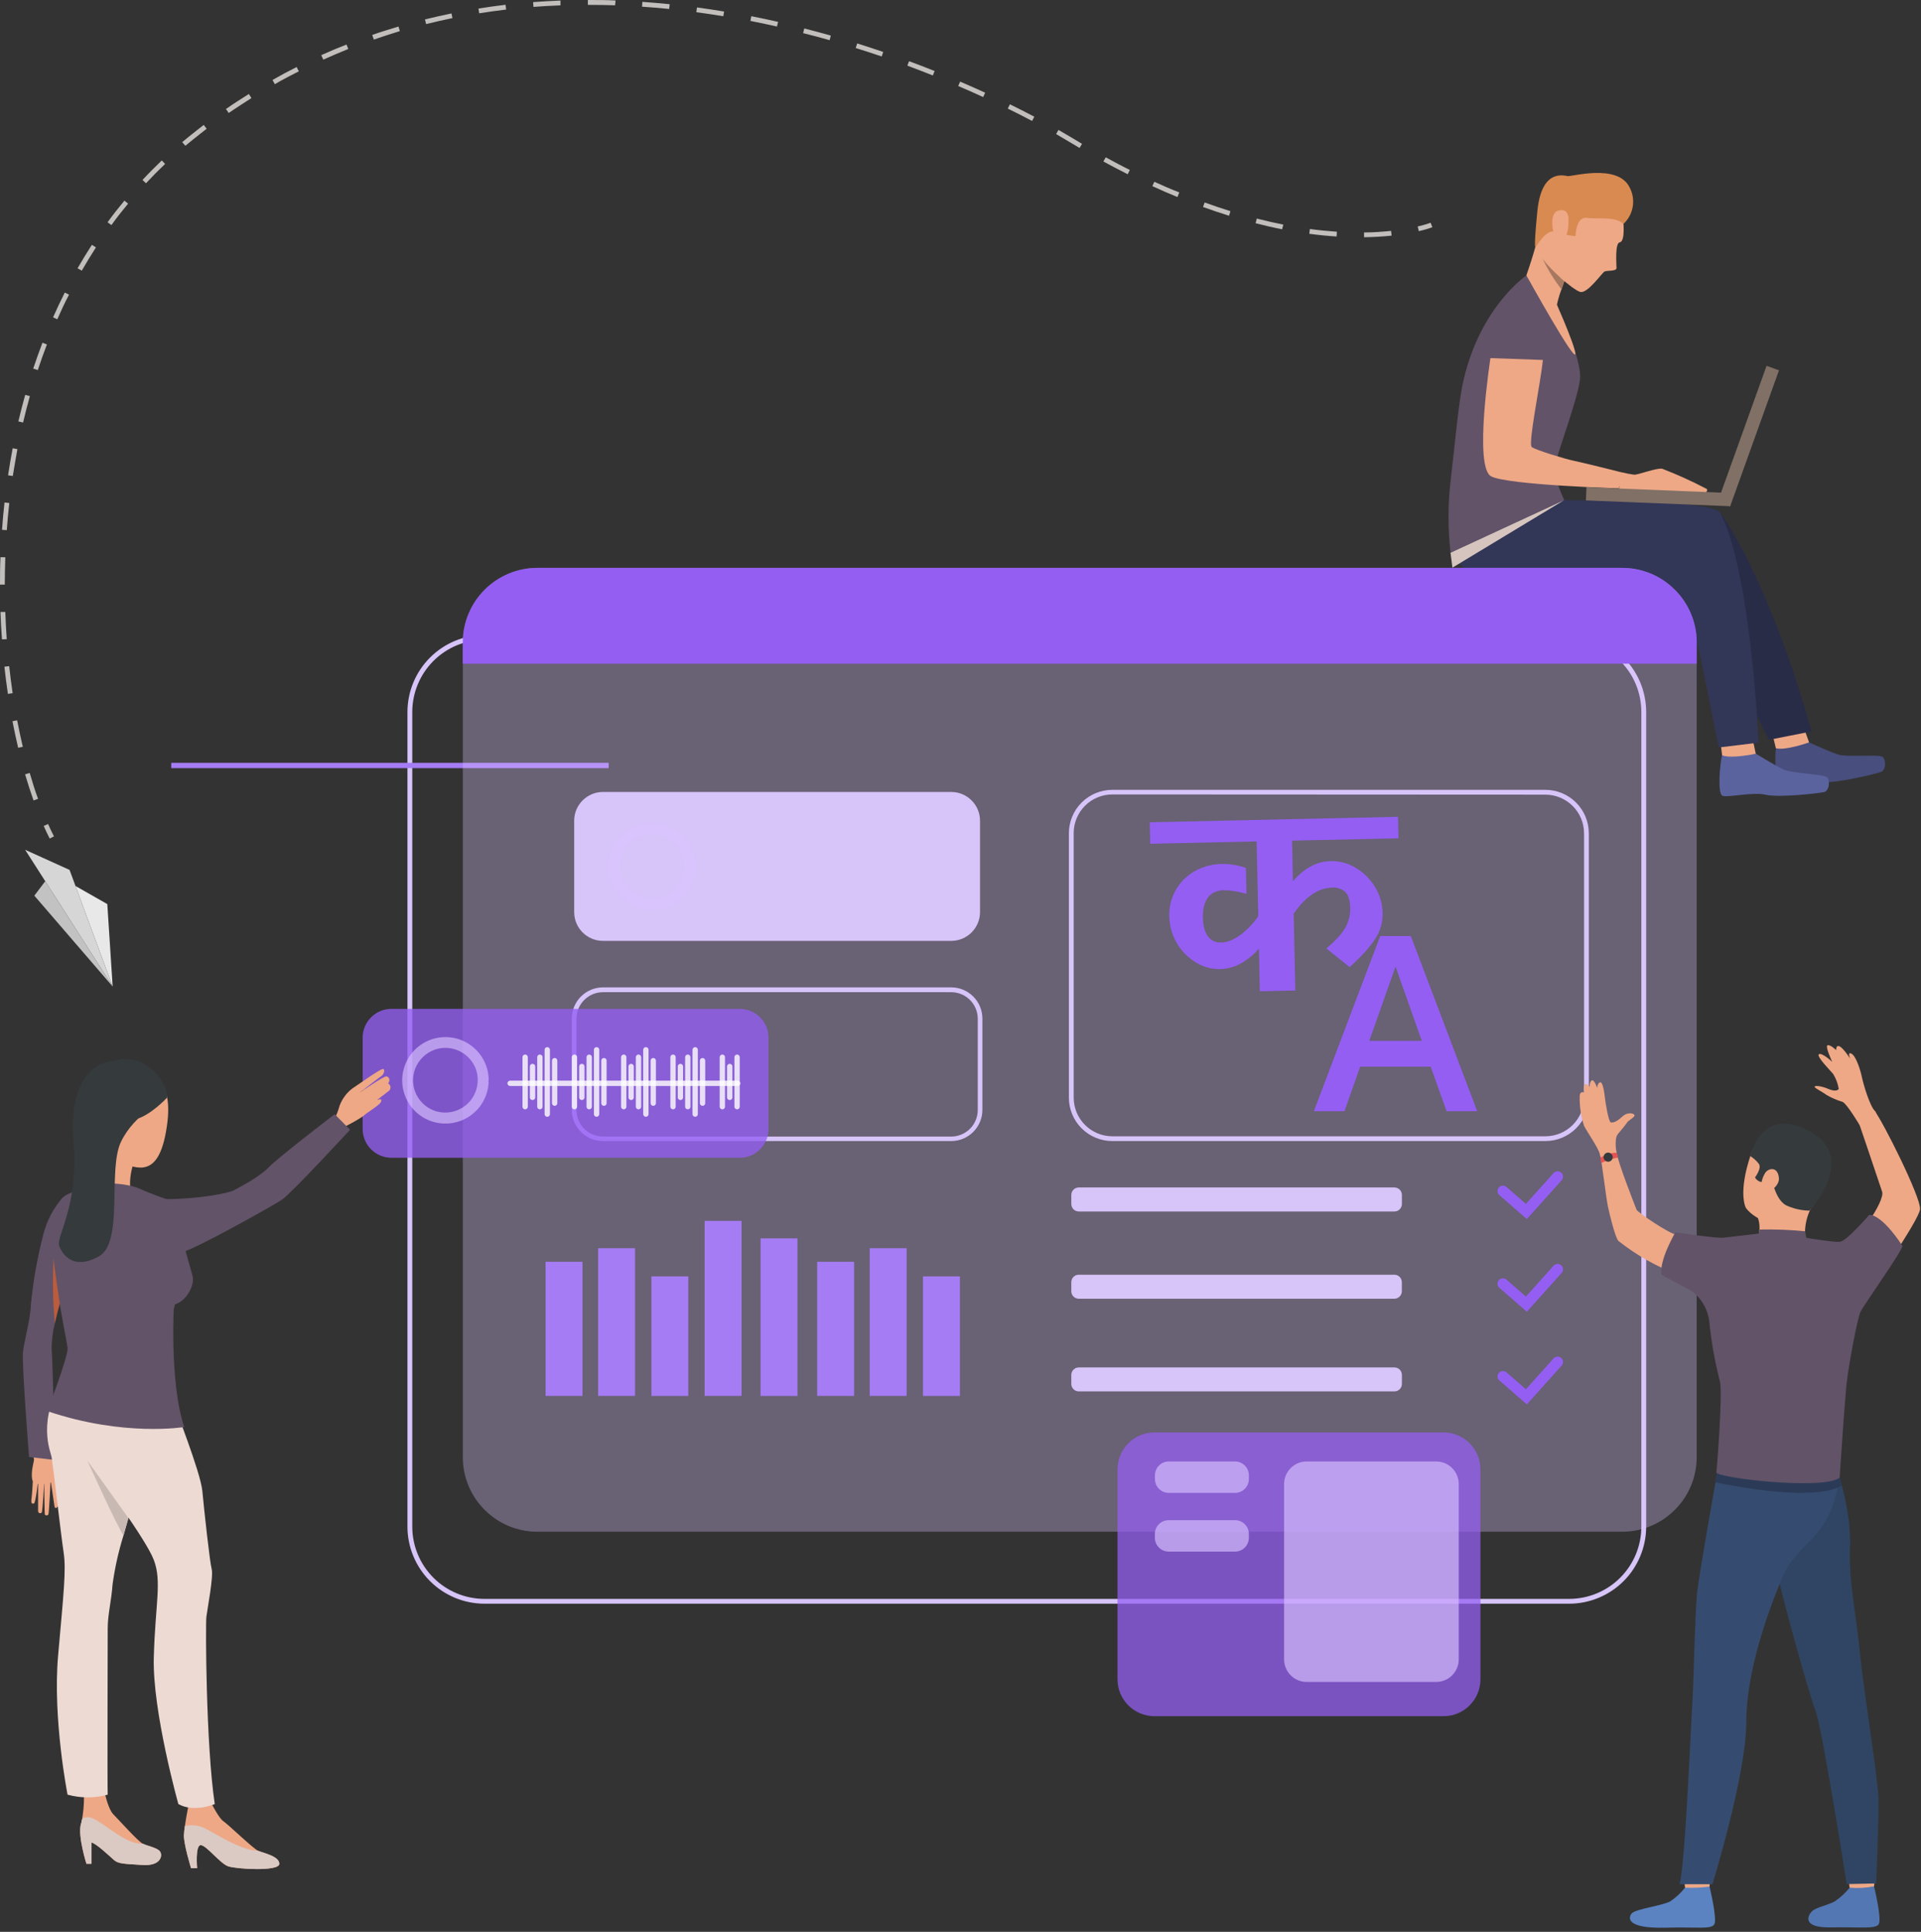 <svg width="362" height="364" viewBox="0 0 362 364" fill="none" xmlns="http://www.w3.org/2000/svg">
<rect x="0" y="0" width="362" height="364" fill="#333333" stroke="none"/>
<path d="M295.701 302.171H91.291C87.445 302.165 83.757 300.635 81.037 297.915C78.317 295.195 76.787 291.507 76.781 287.661V134.151C76.787 130.304 78.317 126.616 81.037 123.896C83.757 121.176 87.445 119.646 91.291 119.641H295.701C299.548 119.646 303.236 121.176 305.956 123.896C308.676 126.616 310.206 130.304 310.211 134.151V287.661C310.206 291.507 308.676 295.195 305.956 297.915C303.236 300.635 299.548 302.165 295.701 302.171ZM91.291 120.551C87.685 120.553 84.227 121.987 81.677 124.537C79.128 127.087 77.694 130.544 77.691 134.151V287.661C77.694 291.267 79.128 294.724 81.677 297.274C84.227 299.824 87.685 301.258 91.291 301.261H295.701C299.307 301.258 302.765 299.824 305.315 297.274C307.865 294.724 309.299 291.267 309.301 287.661V134.151C309.299 130.544 307.865 127.087 305.315 124.537C302.765 121.987 299.307 120.553 295.701 120.551H91.291Z" fill="#D7C4F9"/>
<path d="M340.91 139.881C340.91 139.881 344.64 141.571 346.3 142.151C347.96 142.731 354.07 142.081 354.75 142.601C355.43 143.121 355.45 145.101 354.47 145.451C353.49 145.801 346.21 147.591 343.67 147.341C341.13 147.091 336.67 148.801 335.59 148.571C334.51 148.341 334.43 142.361 334.65 140.981C334.87 139.601 340.91 139.881 340.91 139.881Z" fill="#484E7D"/>
<path d="M340.049 137.48L340.909 139.88C340.909 139.88 336.409 141.49 334.649 140.98L334.059 138.53L340.049 137.48Z" fill="#EEA886"/>
<path d="M330.858 142.001C330.858 142.001 334.368 144.141 335.958 144.941C337.548 145.741 343.678 145.851 344.298 146.461C344.918 147.071 344.718 149.031 343.708 149.251C342.698 149.471 335.258 150.331 332.768 149.751C330.278 149.171 325.648 150.311 324.608 149.951C323.568 149.591 324.148 143.631 324.518 142.291C324.888 140.951 330.858 142.001 330.858 142.001Z" fill="#5B639E"/>
<path d="M330.331 139.52L330.861 142.02C330.861 142.02 326.221 143.02 324.521 142.31L324.211 139.8L330.331 139.52Z" fill="#EEA886"/>
<path d="M295.081 94.59C295.081 94.59 311.081 94.73 313.081 95.01C315.211 95.31 323.561 95.58 324.561 97.11C334.731 112.54 341.371 137.81 341.371 137.81L333.371 139.4C333.371 139.4 325.601 124.33 322.371 116.51C319.441 109.51 316.941 107.67 310.801 107.83C304.661 107.99 285.031 106.63 273.711 105.23L295.081 94.59Z" fill="#292C47"/>
<path d="M293.379 57.411C293.379 57.411 298.139 67.651 297.749 71.411C297.359 75.171 293.279 85.811 292.999 87.921C292.719 90.031 294.779 94.231 294.779 94.231L273.349 104.151C272.837 99.669 272.837 95.143 273.349 90.661C274.209 83.431 274.849 75.661 275.799 71.591C279.049 57.661 287.649 51.891 287.649 51.891L293.379 57.411Z" fill="#625368"/>
<path d="M294.77 94.231C294.77 94.231 310.77 94.371 312.77 94.65C314.9 94.951 323.44 95.1 324.26 96.751C330.08 108.52 331.39 139.93 331.39 139.93L323.89 140.84C323.89 140.84 320.7 124.84 319.06 117.3C318.18 113.3 314.86 108.49 310.32 108.76C304.19 109.12 280.13 115.06 273.32 104.15L294.77 94.231Z" fill="#323657"/>
<path d="M280.921 67.081C280.971 65.081 282.121 56.541 286.921 57.131C291.721 57.721 291.191 63.501 290.741 67.871C290.271 72.441 287.901 83.651 288.651 84.231C289.401 84.811 295.141 86.531 296.371 86.771C297.601 87.011 305.021 88.841 305.631 89.011C306.241 89.181 305.041 92.011 305.041 92.011C305.041 92.011 284.471 91.411 281.041 89.781C277.611 88.151 280.921 67.081 280.921 67.081Z" fill="#EEA886"/>
<path d="M305.66 89.001C306.408 89.19 307.166 89.337 307.93 89.441C308.67 89.501 312.15 88.121 313.24 88.321C316.1 89.428 318.894 90.697 321.61 92.121C321.92 92.361 321.43 92.821 321.43 92.821L305.07 92.231L305.66 89.001Z" fill="#EEA886"/>
<path d="M326.161 92.898L298.953 91.801L298.853 94.289L326.061 95.386L326.161 92.898Z" fill="#807066"/>
<path d="M332.897 68.93L323.695 94.559L326.039 95.4L335.24 69.772L332.897 68.93Z" fill="#807066"/>
<path d="M305.86 41.281C305.86 41.281 306.37 45.491 305.23 45.661C304.29 45.811 304.62 49.871 304.62 50.511C304.62 51.151 302.86 50.931 302.38 51.151C301.9 51.371 299.16 55.391 297.78 55.001C296.4 54.611 291.25 50.211 290.29 47.891C289.33 45.571 290.98 37.411 293.29 34.621C295.6 31.831 304.93 33.921 305.86 41.281Z" fill="#EEA886"/>
<path d="M295.131 52.001C295.131 52.001 294.991 52.361 294.791 52.941C294.641 53.361 294.451 53.941 294.261 54.471C293.727 55.889 293.344 57.361 293.121 58.861C293.041 60.59 287.641 51.861 287.641 51.861C288.958 48.136 290.011 44.323 290.791 40.45C292.001 34.331 295.131 52.001 295.131 52.001Z" fill="#EEA886"/>
<path d="M305.938 42.181C306.899 41.286 307.523 40.088 307.705 38.788C307.887 37.488 307.616 36.165 306.938 35.041C304.558 30.901 296.248 33.27 295.448 33.181C294.648 33.09 290.508 31.761 289.708 39.761C288.908 47.761 289.408 46.55 289.408 46.55C289.408 46.55 291.408 43.12 292.898 43.67C294.2 44.08 295.54 44.355 296.898 44.49C296.898 44.49 296.948 40.761 299.038 41.05C301.128 41.34 304.278 40.7 305.938 42.181Z" fill="#D88A51"/>
<path d="M280.551 67.461L291.551 67.851C291.551 67.851 293.291 56.381 287.001 56.601C280.711 56.821 280.551 67.461 280.551 67.461Z" fill="#625368"/>
<path d="M295.579 41.83C295.579 41.319 295.789 39.19 293.699 39.669C291.609 40.15 292.869 44.809 293.139 44.969C293.409 45.13 295.529 46.139 295.579 41.83Z" fill="#EEA886"/>
<path d="M287.641 51.891C287.641 51.891 297.101 69.001 296.861 66.561C296.661 64.671 292.571 55.561 292.571 55.561L287.641 51.891Z" fill="#EEA886"/>
<path d="M294.791 53.001C294.641 53.421 294.451 54.001 294.261 54.531C292.837 52.706 291.623 50.727 290.641 48.631C291.421 50.001 294.791 53.001 294.791 53.001Z" fill="#A77860"/>
<path d="M294.77 94.231L273.7 106.96L273.34 104.15L294.77 94.231Z" fill="#D6C5BF"/>
<path d="M114.7 143.73H32.27V144.73H114.7V143.73Z" fill="#A57CF4"/>
<path d="M21.228 185.879L4.738 160.119L13.108 163.909L21.228 185.879Z" fill="#D6D6D6"/>
<path d="M21.23 185.879L20.221 170.349L14.23 166.939L21.23 185.879Z" fill="#E8E8E8"/>
<path d="M8.529 166.039L6.469 168.759L21.229 185.879L8.529 166.039Z" fill="#C2C2C2"/>
<path d="M305.671 106.99H101.271C93.506 106.99 87.211 113.285 87.211 121.05V274.55C87.211 282.315 93.506 288.61 101.271 288.61H305.671C313.436 288.61 319.731 282.315 319.731 274.55V121.05C319.731 113.285 313.436 106.99 305.671 106.99Z" fill="#DAC4FF" fill-opacity="0.32"/>
<path d="M237.111 172.621C236.16 174.031 234.969 175.265 233.594 176.267C232.365 177.123 231.211 177.571 230.129 177.585C229.642 177.62 229.154 177.529 228.712 177.321C228.271 177.112 227.891 176.793 227.609 176.395C227.019 175.58 226.709 174.413 226.678 172.892C226.642 171.274 226.953 170.018 227.611 169.124C228.269 168.23 229.289 167.769 230.669 167.74C231.681 167.718 233.088 167.94 234.888 168.407L234.783 163.544C233.335 163.014 231.801 162.757 230.258 162.788C228.451 162.8 226.676 163.274 225.102 164.165C223.612 165.007 222.38 166.241 221.541 167.733C220.702 169.225 220.287 170.918 220.342 172.628C220.371 174.374 220.84 176.084 221.704 177.6C222.569 179.117 223.802 180.391 225.289 181.305C226.556 182.106 228.015 182.55 229.513 182.592C231.012 182.634 232.494 182.273 233.805 181.545C235.108 180.82 236.27 179.868 237.238 178.735L237.414 186.781L244.096 186.633L243.783 172.16C246.012 168.937 248.443 167.296 251.074 167.237C251.51 167.206 251.948 167.263 252.362 167.402C252.776 167.541 253.159 167.761 253.488 168.049C254.091 168.611 254.408 169.617 254.44 171.068C254.479 172.376 254.156 173.671 253.505 174.807C252.856 175.956 251.667 177.252 249.949 178.721L254.333 182.228C256.618 180.151 258.235 178.359 259.183 176.852C260.106 175.427 260.582 173.759 260.549 172.063C260.52 170.31 260.019 168.597 259.098 167.106C258.207 165.626 256.961 164.391 255.474 163.511C254.054 162.652 252.419 162.214 250.758 162.249C248.128 162.306 245.758 163.574 243.647 166.054L243.488 158.392L263.538 157.949L263.45 153.899L216.666 154.936L216.753 158.985L236.803 158.542L237.111 172.621Z" fill="#945EF3"/>
<path d="M319.741 121.05V125.05H87.211V121.05C87.212 119.204 87.577 117.376 88.285 115.67C88.993 113.965 90.03 112.416 91.336 111.111C92.643 109.806 94.193 108.772 95.9 108.066C97.606 107.361 99.435 106.999 101.281 107H305.681C309.408 107 312.983 108.48 315.619 111.115C318.256 113.749 319.738 117.323 319.741 121.05Z" fill="#945EF3"/>
<path d="M179.249 149.221H113.629C110.63 149.221 108.199 151.652 108.199 154.651V171.851C108.199 174.85 110.63 177.281 113.629 177.281H179.249C182.248 177.281 184.679 174.85 184.679 171.851V154.651C184.679 151.652 182.248 149.221 179.249 149.221Z" fill="#D7C4F9"/>
<path d="M179.25 214.999H113.63C112.071 214.996 110.577 214.376 109.475 213.274C108.373 212.172 107.753 210.678 107.75 209.119V191.919C107.753 190.36 108.373 188.866 109.475 187.764C110.577 186.662 112.071 186.042 113.63 186.039H179.25C180.809 186.042 182.303 186.662 183.405 187.764C184.507 188.866 185.127 190.36 185.13 191.919V209.119C185.127 210.678 184.507 212.172 183.405 213.274C182.303 214.376 180.809 214.996 179.25 214.999ZM113.63 186.949C112.304 186.949 111.032 187.476 110.094 188.414C109.157 189.351 108.63 190.623 108.63 191.949V209.149C108.63 210.475 109.157 211.747 110.094 212.685C111.032 213.622 112.304 214.149 113.63 214.149H179.25C180.576 214.149 181.848 213.622 182.786 212.685C183.723 211.747 184.25 210.475 184.25 209.149V191.949C184.25 190.623 183.723 189.351 182.786 188.414C181.848 187.476 180.576 186.949 179.25 186.949H113.63Z" fill="#D7C4F9"/>
<path d="M262.769 223.74H203.289C202.51 223.74 201.879 224.372 201.879 225.15V226.86C201.879 227.639 202.51 228.27 203.289 228.27H262.769C263.548 228.27 264.179 227.639 264.179 226.86V225.15C264.179 224.372 263.548 223.74 262.769 223.74Z" fill="#D7C4F9"/>
<path d="M203.289 240.18H262.759C262.944 240.18 263.127 240.216 263.299 240.287C263.47 240.358 263.625 240.462 263.756 240.593C263.887 240.724 263.991 240.879 264.062 241.05C264.132 241.221 264.169 241.405 264.169 241.59V243.29C264.169 243.666 264.019 244.027 263.753 244.294C263.487 244.56 263.126 244.71 262.749 244.71H203.289C202.915 244.71 202.556 244.561 202.292 244.297C202.027 244.032 201.879 243.674 201.879 243.3V241.6C201.878 241.414 201.913 241.229 201.983 241.057C202.054 240.885 202.157 240.728 202.288 240.596C202.419 240.464 202.575 240.359 202.747 240.288C202.919 240.216 203.103 240.18 203.289 240.18Z" fill="#D7C4F9"/>
<path d="M291.222 215H209.612C207.441 215 205.36 214.139 203.824 212.605C202.289 211.071 201.425 208.991 201.422 206.82V157C201.425 154.83 202.289 152.749 203.824 151.216C205.36 149.682 207.441 148.82 209.612 148.82H291.222C293.391 148.823 295.47 149.686 297.003 151.219C298.537 152.753 299.399 154.832 299.402 157V206.86C299.389 209.022 298.521 211.091 296.989 212.616C295.457 214.141 293.384 214.998 291.222 215ZM209.612 149.69C207.683 149.69 205.833 150.456 204.468 151.819C203.103 153.182 202.335 155.031 202.332 156.96V206.82C202.335 208.75 203.102 210.6 204.467 211.965C205.832 213.33 207.682 214.098 209.612 214.1H291.222C293.152 214.098 295.002 213.33 296.367 211.965C297.731 210.6 298.499 208.75 298.502 206.82V157C298.497 155.072 297.728 153.224 296.363 151.862C294.999 150.499 293.15 149.733 291.222 149.73L209.612 149.69Z" fill="#D7C4F9"/>
<path d="M287.72 229.699L282.55 225.189C282.449 225.101 282.366 224.994 282.306 224.874C282.247 224.754 282.211 224.624 282.202 224.49C282.192 224.356 282.21 224.222 282.252 224.095C282.295 223.968 282.362 223.85 282.45 223.749C282.538 223.648 282.645 223.565 282.765 223.506C282.885 223.446 283.015 223.41 283.149 223.401C283.283 223.392 283.417 223.409 283.544 223.451C283.671 223.494 283.789 223.561 283.89 223.649L287.55 226.839L292.76 221.029C292.94 220.828 293.193 220.706 293.463 220.691C293.733 220.676 293.998 220.769 294.2 220.949C294.401 221.13 294.523 221.383 294.538 221.653C294.553 221.923 294.46 222.188 294.28 222.389L287.72 229.699Z" fill="#945EF3"/>
<path d="M287.72 247.16L282.55 242.65C282.449 242.562 282.366 242.455 282.306 242.335C282.247 242.215 282.211 242.085 282.202 241.951C282.192 241.817 282.21 241.683 282.252 241.556C282.295 241.429 282.362 241.311 282.45 241.21C282.538 241.109 282.645 241.026 282.765 240.967C282.885 240.907 283.015 240.871 283.149 240.862C283.283 240.853 283.417 240.87 283.544 240.912C283.671 240.955 283.789 241.022 283.89 241.11L287.55 244.3L292.76 238.49C292.94 238.289 293.193 238.167 293.463 238.152C293.733 238.137 293.998 238.23 294.2 238.41C294.401 238.591 294.523 238.844 294.538 239.114C294.553 239.384 294.46 239.649 294.28 239.85L287.72 247.16Z" fill="#945EF3"/>
<path d="M262.769 257.65H203.289C202.51 257.65 201.879 258.282 201.879 259.06V260.76C201.879 261.539 202.51 262.17 203.289 262.17H262.769C263.548 262.17 264.179 261.539 264.179 260.76V259.06C264.179 258.282 263.548 257.65 262.769 257.65Z" fill="#D7C4F9"/>
<path d="M287.72 264.619L282.55 260.109C282.45 260.021 282.367 259.914 282.308 259.795C282.249 259.675 282.214 259.545 282.205 259.411C282.197 259.278 282.214 259.144 282.257 259.018C282.3 258.891 282.367 258.775 282.455 258.674C282.543 258.574 282.65 258.492 282.77 258.432C282.889 258.373 283.02 258.338 283.153 258.329C283.286 258.321 283.42 258.338 283.546 258.381C283.673 258.424 283.79 258.491 283.89 258.579L287.55 261.759L292.76 255.949C292.94 255.748 293.193 255.626 293.463 255.611C293.734 255.596 293.999 255.689 294.2 255.869C294.402 256.05 294.523 256.303 294.538 256.573C294.553 256.843 294.46 257.108 294.28 257.309L287.72 264.619Z" fill="#945EF3"/>
<path d="M131 163.36C131 163.22 131 163.09 131 162.95V162.81C130.96 162.01 130.798 161.221 130.52 160.47C130.045 159.179 129.25 158.029 128.21 157.128C127.17 156.227 125.919 155.603 124.574 155.316C123.228 155.029 121.831 155.087 120.514 155.485C119.197 155.884 118.002 156.609 117.041 157.593C116.08 158.578 115.383 159.79 115.017 161.116C114.651 162.443 114.626 163.84 114.945 165.179C115.265 166.517 115.918 167.753 116.844 168.771C117.77 169.789 118.938 170.556 120.24 171C121.049 171.276 121.896 171.422 122.75 171.43C124.809 171.459 126.802 170.709 128.331 169.332C129.861 167.954 130.814 166.05 131 164C131 163.79 131 163.58 131 163.36ZM116.74 163.17C116.756 161.737 117.274 160.355 118.205 159.265C119.137 158.176 120.421 157.449 121.834 157.21C123.247 156.972 124.699 157.238 125.936 157.962C127.173 158.686 128.116 159.821 128.6 161.17C128.804 161.733 128.922 162.322 128.95 162.92C128.95 163.06 128.95 163.19 128.95 163.33C128.943 163.907 128.852 164.479 128.68 165.03C128.474 165.753 128.135 166.431 127.68 167.03C127.52 167.244 127.343 167.444 127.15 167.63C126.575 168.201 125.891 168.652 125.139 168.956C124.387 169.26 123.582 169.411 122.77 169.4C122.329 169.398 121.889 169.344 121.46 169.24C121.27 169.24 121.08 169.14 120.89 169.08C119.661 168.662 118.597 167.865 117.851 166.802C117.105 165.74 116.716 164.468 116.74 163.17Z" fill="#DAC4FF" fill-opacity="0.64"/>
<path d="M329.001 227.599C329.001 227.599 327.451 224.889 329.911 217.599C330.303 216.246 331.077 215.034 332.14 214.11C333.204 213.186 334.511 212.588 335.906 212.388C337.301 212.189 338.723 212.396 340.003 212.985C341.283 213.574 342.366 214.52 343.121 215.709C345.741 220.209 344.851 223.009 341.011 228.089C337.171 233.169 330.631 229.919 329.001 227.599Z" fill="#EEA886"/>
<path d="M348.141 352.619C348.141 352.619 348.541 355.619 348.591 356.049C348.641 356.479 353.121 355.779 353.121 355.779L353.481 352.23C353.481 352.23 348.701 352.189 348.141 352.619Z" fill="#EEA886"/>
<path d="M348.551 355.67C347.759 356.671 346.814 357.542 345.751 358.25C344.381 359.03 342.231 359.34 341.421 360.16C340.831 360.74 339.281 363.26 344.981 363.16C350.681 363.06 353.431 363.52 354.041 362.55C354.651 361.58 353.151 355.42 353.151 355.42C351.639 355.728 350.089 355.813 348.551 355.67Z" fill="#5377B3"/>
<path d="M317.129 352.619C317.129 352.619 317.539 355.619 317.589 356.049C317.639 356.479 322.119 355.779 322.119 355.779L322.479 352.23C322.479 352.23 317.689 352.189 317.129 352.619Z" fill="#EEA886"/>
<path d="M317.541 355.671C316.753 356.673 315.811 357.543 314.751 358.251C313.381 359.031 308.331 359.681 307.521 360.491C306.941 361.081 305.961 363.431 313.981 363.211C319.681 363.051 322.431 363.571 323.041 362.601C323.651 361.631 322.151 355.471 322.151 355.471C320.624 355.685 319.08 355.752 317.541 355.671Z" fill="#5B83C2"/>
<path d="M346.631 278.311C346.631 278.311 348.921 285.441 348.631 291.591C348.341 297.741 349.821 304.471 350.431 310.891C351.111 318.051 353.881 335.001 353.981 338.831C354.081 342.661 353.551 354.881 353.551 354.881L348.001 355.001C348.001 355.001 343.331 325.371 342.121 322.341C340.911 319.311 334.921 297.771 334.721 295.341C334.521 292.911 346.631 278.311 346.631 278.311Z" fill="#2F4563"/>
<path d="M323.58 277.571C323.58 277.571 320.2 296.431 319.8 300.191C319.4 303.951 319.12 318.401 318.92 320.751C318.72 323.101 317.58 351.531 316.5 355.021H322.7C322.7 355.021 329.07 334.361 329.07 324.581C329.07 314.801 333.28 303.331 336.01 296.881C338.74 290.431 344.96 290.281 346.63 278.311C346.63 278.311 325.84 273.771 323.58 277.571Z" fill="#354C70"/>
<path d="M331.279 229.52C331.666 230.647 331.666 231.872 331.279 233C330.579 234.46 340.209 233.58 340.209 233.58C339.986 231.715 340.273 229.824 341.039 228.11C342.289 225.64 331.279 229.52 331.279 229.52Z" fill="#EEA886"/>
<path d="M347.082 279.86C347.082 279.86 343.612 283.42 323.262 279.31L323.582 277.57L346.702 278.44L347.082 279.86Z" fill="#2B3B57"/>
<path d="M329.819 233.471C329.819 233.471 326.259 233.841 325.249 234.031C324.239 234.221 317.379 232.811 315.979 232.661C314.579 232.511 308.589 228.411 308.399 227.931C308.209 227.451 304.749 218.721 304.559 216.831C304.369 214.941 301.199 215.911 301.469 217.221C301.979 219.651 302.629 225.561 302.989 227.271C303.349 228.981 304.409 233.271 304.989 233.821C308.384 236.516 312.18 238.662 316.239 240.181C319.478 241.259 322.581 242.705 325.489 244.491H351.489C351.489 244.491 361.599 230.031 361.819 227.851C362.039 225.671 354.749 211.191 353.299 209.381C351.849 207.571 349.749 209.971 349.749 209.971C349.749 209.971 354.099 222.741 354.679 224.551C355.259 226.361 349.619 234.351 348.069 234.371C346.519 234.391 342.539 233.891 340.779 233.811C339.534 233.716 338.31 233.433 337.149 232.971L329.819 233.471Z" fill="#EEA886"/>
<path d="M318.609 243.131C319.554 243.798 320.35 244.654 320.949 245.643C321.547 246.632 321.936 247.734 322.089 248.881C322.467 252.703 323.135 256.49 324.089 260.211C324.669 262.211 323.579 276.401 323.439 277.421C323.299 278.441 343.559 280.851 346.669 278.421C346.669 278.421 347.549 265.131 347.909 261.351C348.269 257.571 350.009 248.431 350.589 247.191C351.169 245.951 358.219 236.081 358.509 234.771C358.509 234.771 354.869 228.961 352.249 228.891C352.249 228.891 348.099 233.761 346.749 233.971C345.399 234.181 337.089 232.671 337.089 232.661C337.089 232.651 336.189 233.891 331.369 232.441C331.369 232.441 325.639 233.091 324.709 233.211C323.579 233.351 315.709 232.211 315.709 232.211C315.709 232.211 312.569 237.531 313.119 240.211L318.609 243.131Z" fill="#625368"/>
<path d="M304.739 218.001C304.739 218.001 304.029 214.641 304.889 213.671C305.369 213.121 306.549 211.671 306.649 211.451C306.749 211.231 308.019 210.511 308.019 210.161C308.019 209.811 306.789 209.391 305.719 210.381C304.649 211.371 303.979 211.581 303.549 211.481C303.119 211.381 302.549 207.811 302.449 206.931C302.349 206.051 302.059 203.721 301.509 203.931C300.959 204.141 300.999 205.001 300.999 205.001C300.999 205.001 300.359 203.231 299.929 203.581C299.499 203.931 299.559 204.781 299.559 204.781C299.559 204.781 298.759 203.781 298.559 204.511C298.435 204.959 298.435 205.433 298.559 205.881C298.559 205.881 297.729 205.421 297.679 206.551C297.64 208.448 297.921 210.337 298.509 212.141C299.099 213.321 301.299 216.391 301.509 217.601C301.719 218.811 304.739 218.001 304.739 218.001Z" fill="#EEA886"/>
<path d="M350.469 212.05C350.469 212.05 348.049 207.98 347.229 207.62C346.182 207.309 345.175 206.876 344.229 206.33C343.229 205.6 341.869 205 341.949 204.75C342.029 204.5 343.219 204.61 344.499 205.16C345.779 205.71 346.349 205.45 346.499 205.16C346.333 204.155 345.969 203.194 345.429 202.33C345.039 201.85 342.279 199.08 342.739 198.66C343.199 198.24 344.989 199.78 345.279 200.09C345.279 200.09 343.849 197.09 344.409 196.95C344.969 196.81 346.009 197.87 346.009 197.87C346.009 197.87 345.889 195.3 348.649 199.46C348.649 199.46 348.059 198.08 348.909 198.54C349.759 199 350.579 201.59 350.849 202.9C351.119 204.21 352.319 208.37 353.349 209.38C354.379 210.39 350.469 212.05 350.469 212.05Z" fill="#EEA886"/>
<path d="M341 228.109C339.627 228.092 338.27 227.814 337 227.289C334.29 226.349 334.09 221.609 333.5 222.169C333.318 222.374 333.089 222.532 332.832 222.63C332.576 222.728 332.3 222.763 332.027 222.731C331.755 222.7 331.493 222.603 331.266 222.45C331.039 222.296 330.851 222.09 330.72 221.849C330.72 221.849 332.05 220.109 331.43 219.269C330.98 218.698 330.435 218.208 329.82 217.819C329.82 217.819 331.73 208.629 340.41 212.819C350.62 217.719 341 228.109 341 228.109Z" fill="#353A3D"/>
<path d="M331.281 233L331.581 231.67C334.439 231.606 337.297 231.716 340.141 232L340.461 233.59C340.461 233.59 336.591 235.34 331.281 233Z" fill="#625368"/>
<path d="M332.639 221C333.149 220.17 335.009 219.6 335.229 222C335.399 223.84 331.899 225.84 331.869 224.13C331.79 223.032 332.06 221.936 332.639 221Z" fill="#EEA886"/>
<path d="M304.61 217.199C303.542 217.211 302.501 217.531 301.61 218.119C301.579 218.461 301.634 218.804 301.77 219.119C302.745 218.653 303.777 218.317 304.84 218.119C304.838 217.799 304.759 217.483 304.61 217.199Z" fill="#E55353"/>
<path d="M302.25 217.7C302.185 217.857 302.167 218.03 302.199 218.196C302.232 218.363 302.313 218.517 302.433 218.637C302.552 218.758 302.705 218.84 302.871 218.874C303.038 218.908 303.211 218.892 303.368 218.828C303.525 218.764 303.66 218.655 303.755 218.515C303.851 218.374 303.902 218.208 303.904 218.038C303.905 217.869 303.856 217.702 303.763 217.56C303.669 217.418 303.536 217.307 303.38 217.24C303.276 217.196 303.164 217.173 303.05 217.172C302.937 217.171 302.824 217.193 302.719 217.235C302.614 217.278 302.519 217.341 302.438 217.421C302.358 217.501 302.294 217.596 302.25 217.7Z" fill="#353A3D"/>
<g style="mix-blend-mode:multiply" opacity="0.78">
<path d="M139.39 190.09H73.77C70.771 190.09 68.34 192.521 68.34 195.52V212.72C68.34 215.719 70.771 218.15 73.77 218.15H139.39C142.389 218.15 144.82 215.719 144.82 212.72V195.52C144.82 192.521 142.389 190.09 139.39 190.09Z" fill="#945EF3"/>
</g>
<path d="M8.898 272.789C8.898 272.789 9.208 274.429 10.128 274.669C10.841 274.971 11.479 275.424 11.998 275.999C12.358 276.339 13.838 276.999 13.418 277.439C12.998 277.879 10.918 276.439 10.418 276.289C9.918 276.139 10.638 278.359 10.418 278.879C10.198 279.399 6.368 280.359 6.068 278.739C5.768 277.119 6.508 275.179 6.398 274.899C6.285 274.515 6.195 274.124 6.128 273.729L8.898 272.789Z" fill="#EEA886"/>
<path d="M10.5 278.461C10.5 278.461 11.09 283.461 10.85 283.861C10.61 284.261 10.34 284.241 10.26 283.771C10.18 283.301 9.54 278.931 9.54 278.931C9.54 278.931 9.25 285.001 9.12 285.351C9.05 285.551 8.52 285.611 8.45 285.351C8.38 285.091 8.33 279.061 8.33 279.061C8.33 279.061 8.05 284.731 7.86 284.991C7.807 285.05 7.738 285.091 7.661 285.109C7.585 285.128 7.504 285.123 7.43 285.094C7.357 285.066 7.293 285.016 7.249 284.952C7.204 284.887 7.18 284.81 7.18 284.731C7.18 284.311 7.18 279.031 7.18 279.031C7.18 279.031 6.72 283.141 6.42 283.261C6.12 283.381 5.79 283.411 5.94 282.351C6.09 281.291 6.2 278.761 6.2 278.761L10.5 278.461Z" fill="#EEA886"/>
<path d="M62.91 211.09C63.374 210.209 63.739 209.28 64 208.32C64.484 207.022 65.331 205.89 66.44 205.06C67.07 204.67 71.61 201.42 72.13 201.42C72.65 201.42 72.35 202.42 71.9 202.72C71.45 203.02 67.76 205.89 67.76 205.89C67.76 205.89 72.34 202.73 72.82 202.81C73.3 202.89 73.64 203.51 73.13 204.13C73.268 204.205 73.383 204.315 73.463 204.45C73.543 204.584 73.586 204.738 73.586 204.895C73.586 205.052 73.543 205.205 73.463 205.34C73.383 205.475 73.268 205.585 73.13 205.66L70.96 207.33C70.96 207.33 72.23 206.67 71.76 207.69C71.51 208.24 68.84 209.83 68.42 210.32C67.21 211.118 65.943 211.826 64.63 212.44L62.91 211.09Z" fill="#EEA886"/>
<path d="M36.002 352H37.142C37.142 352 36.761 347.7 37.812 347.66C38.861 347.62 41.471 351.15 43.032 351.66C44.592 352.17 52.581 352.66 52.632 351.2C52.681 349.74 49.562 349.14 48.632 348.72C47.702 348.3 42.952 343.72 42.102 343.16C41.252 342.6 39.871 339.84 39.871 339.84H35.581C35.581 339.84 35.111 342.17 34.842 344.05C34.75 344.633 34.69 345.22 34.661 345.81C34.611 347.48 36.002 352 36.002 352Z" fill="#EEA886"/>
<path d="M16.291 351.18H17.241V347.18C18.031 347.25 20.681 349.76 21.501 350.48C22.321 351.2 23.451 351.18 26.911 351.4C30.371 351.62 30.691 349.55 30.141 348.84C29.591 348.13 27.831 347.84 26.911 347.39C25.991 346.94 22.361 342.86 21.391 341.89C20.421 340.92 19.831 338.15 19.831 338.15L15.831 338.5C15.837 340.064 15.693 341.624 15.401 343.16C15.401 343.34 15.321 343.52 15.271 343.69C14.621 345.93 16.291 351.18 16.291 351.18Z" fill="#EEA886"/>
<path d="M25.748 217.63C25.748 217.63 23.748 221.79 24.828 225.19C24.828 225.19 18.758 224.36 18.578 223.65C18.398 222.94 19.338 216.56 18.638 214.65C17.938 212.74 25.748 217.63 25.748 217.63Z" fill="#EEA886"/>
<path d="M25.889 223.81C25.889 223.81 29.398 225.32 30.998 225.81C32.599 226.3 35.898 228.09 35.188 233.98C34.565 238.513 33.683 243.007 32.548 247.44C31.932 251.466 31.791 255.55 32.129 259.61C25.837 260.429 19.446 259.966 13.338 258.25C13.338 258.25 15.518 253.03 15.579 251.64C15.639 250.25 10.498 238.41 10.358 236.59C10.219 234.77 9.578 226.74 12.438 225.19C15.299 223.64 17.439 224.02 18.698 223.32C19.959 222.62 24.248 223.13 25.889 223.81Z" fill="#625368"/>
<path d="M25.869 232.999C25.869 232.999 24.519 225.929 31.379 225.939C37.379 225.939 43.109 224.809 44.059 224.279C45.009 223.749 48.699 221.929 50.639 219.939C52.579 217.949 63.069 209.939 63.069 209.939L65.969 212.869C65.969 212.869 54.899 224.869 53.119 226.059C51.339 227.249 36.349 235.599 34.449 235.869C32.549 236.139 27.209 237.579 25.869 232.999Z" fill="#625368"/>
<path d="M4.321 254.829C4.121 257.319 5.471 274.529 5.471 274.529L10.351 275.089C10.351 275.089 10.001 258.089 9.731 254.179C9.732 252.547 9.933 250.922 10.331 249.339C10.601 248.119 10.921 246.839 11.261 245.619C12.181 242.249 13.171 239.319 13.171 239.319C13.171 239.319 18.631 225.109 11.781 225.689C10.037 227.676 8.796 230.053 8.161 232.619C7.019 237.009 6.23 241.483 5.801 245.999C5.751 248.529 4.471 252.999 4.321 254.829Z" fill="#625368"/>
<path d="M31 259.45C31.666 260.967 32.238 262.523 32.71 264.11C32.85 265.05 37.79 277.33 38.13 280.93C38.47 284.53 39.52 294.26 39.89 295.65C40.26 297.04 39.06 303.24 38.89 304.65C38.72 306.06 38.8 328.72 40.47 339.92C40.47 339.92 36.58 341.59 33.61 339.92C33.61 339.92 28.71 322.43 28.98 312.33C29.25 302.23 30.54 297.98 28.98 293.91C27.42 289.84 18.24 277.61 17.32 276.32C16.4 275.03 10.59 267.86 16.08 260.1C21.57 252.34 31 259.45 31 259.45Z" fill="#EDDAD3"/>
<path d="M11.999 292.59C12.479 295.83 11.999 300.09 10.949 311.94C9.899 323.79 12.729 338.15 12.729 338.15C15.207 338.831 17.822 338.831 20.299 338.15C20.209 337.31 20.299 309.26 20.299 306.76C20.299 304.26 21.019 301.42 21.209 298.55C21.639 295.418 22.328 292.328 23.269 289.31C23.569 288.21 23.889 287.1 24.199 286.03C24.369 285.43 24.539 284.84 24.709 284.27C26.149 279.27 28.089 259.96 28.089 259.96C28.089 259.96 17.339 251.31 12.089 259.46C6.839 267.61 9.539 273.53 9.729 274.55C9.919 275.57 11.509 289.35 11.999 292.59Z" fill="#EDDAD3"/>
<path d="M32.818 244.88C32.818 244.88 31.818 260.22 34.718 268.88C34.718 268.88 23.368 270.78 8.898 265.88C8.898 265.88 12.898 255.57 12.738 253.96C12.578 252.35 8.408 233.57 10.418 229.37C12.428 225.17 32.098 231.12 32.818 244.88Z" fill="#625368"/>
<path d="M23.55 200.531C26.14 200.421 32.77 201.431 31.55 211.411C30.33 221.391 26.72 220.531 23.14 219.201C19.56 217.871 15.8 209.801 15.95 207.731C16.1 205.661 16.15 200.831 23.55 200.531Z" fill="#EEA886"/>
<path d="M31.498 206.791C31.498 206.791 28.328 210.281 25.348 210.951C25.348 210.951 22.818 214.801 18.828 215.541C18.828 215.541 11.058 206.961 18.518 201.461C25.978 195.961 31.768 203.731 31.498 206.791Z" fill="#353A3D"/>
<path d="M26 209.62C25.959 209.382 25.85 209.16 25.686 208.982C25.523 208.804 25.311 208.676 25.077 208.615C24.843 208.554 24.596 208.562 24.366 208.637C24.136 208.712 23.933 208.852 23.78 209.04C22.78 210.22 24.25 213.25 24.9 213.3C25.55 213.35 26.22 211.72 26 209.62Z" fill="#EEA886"/>
<path d="M16.449 275.18C16.529 275.36 21.889 287.25 23.269 289.31C23.569 288.21 23.889 287.1 24.199 286.03L16.449 275.18Z" fill="#C9B9B3"/>
<path d="M10.089 237.15C9.881 241.214 9.961 245.288 10.329 249.34C10.599 248.12 10.919 246.84 11.259 245.62C11.229 245.45 10.189 238.35 10.089 237.15Z" fill="#BA5C3D"/>
<path d="M21.549 199.88C21.549 199.88 12.549 199.67 13.879 215.18C14.879 227.11 10.539 232.99 11.159 234.73C11.779 236.47 13.889 239.37 18.629 236.73C23.369 234.09 20.249 220.45 22.799 215.14C25.349 209.83 30.929 207.35 30.929 207.35C30.929 207.35 29.999 198.32 21.549 199.88Z" fill="#353A3D"/>
<path d="M33.729 231.289L36.279 240.389C36.919 242.649 33.959 246.899 31.349 245.599C28.739 244.299 33.729 231.289 33.729 231.289Z" fill="#625368"/>
<path d="M16.292 351.181H17.242V347.181C18.032 347.251 20.682 349.761 21.502 350.481C22.322 351.201 23.452 351.181 26.912 351.401C30.372 351.621 30.692 349.551 30.142 348.841C29.592 348.131 27.832 347.841 26.912 347.391C23.212 347.591 18.702 342.391 16.532 342.391C15.382 342.391 15.392 343.031 15.362 343.151C15.362 343.331 15.282 343.511 15.232 343.681C14.622 345.931 16.292 351.181 16.292 351.181Z" fill="#DBCAC3"/>
<path d="M36.002 352H37.142C37.142 352 36.761 347.7 37.812 347.66C38.861 347.62 41.471 351.15 43.032 351.66C44.592 352.17 52.581 352.66 52.632 351.2C52.681 349.74 49.562 349.14 48.632 348.72C45.331 348.72 39.971 345.08 38.301 344.34C37.202 343.904 35.998 343.803 34.842 344.05C34.75 344.633 34.69 345.22 34.661 345.81C34.611 347.48 36.002 352 36.002 352Z" fill="#DBCAC3"/>
<path d="M267.36 43.551L267.16 42.671C267.985 42.491 268.796 42.257 269.59 41.971L269.92 42.811C269.086 43.119 268.23 43.366 267.36 43.551Z" fill="#C2BEBC"/>
<path d="M6.32 150.82C5.76 149.26 5.23 147.6 4.73 145.9L5.6 145.64C6.09 147.33 6.6 148.98 7.17 150.52L6.32 150.82ZM3.42 140.89C3.03 139.25 2.67 137.55 2.35 135.89L3.23 135.72C3.56 137.42 3.92 139.11 4.3 140.72L3.42 140.89ZM1.49 130.74C1.24 129.06 1.02 127.33 0.83 125.62L1.73 125.52C1.92 127.23 2.14 128.94 2.38 130.61L1.49 130.74ZM0.37 120.47C0.24 118.77 0.15 117.03 0.09 115.31H1C1.06 117.02 1.15 118.74 1.27 120.44L0.37 120.47ZM0.9 110.15H0C0 108.43 0 106.7 0.09 104.98L1 105C0.94 106.72 0.91 108.44 0.9 110.15ZM1.28 99.89L0.38 99.83C0.5 98.11 0.66 96.38 0.85 94.68L1.75 94.78C1.56 96.47 1.4 98.19 1.28 99.89ZM2.41 89.69L1.52 89.56C1.78 87.85 2.07 86.14 2.39 84.46L3.28 84.63C3 86.29 2.67 88 2.41 89.69ZM4.35 79.61L3.46 79.4C3.86 77.72 4.29 76.04 4.75 74.4L5.63 74.64C5.17 76.27 4.74 77.94 4.35 79.61ZM7.12 69.73L6.26 69.45C6.81 67.81 7.39 66.17 8 64.58L8.84 64.9C8.24 66.48 7.66 68.11 7.12 69.73ZM10.8 60.16L10 59.79C10.7 58.21 11.44 56.64 12.21 55.12L13.01 55.52C12.22 57 11.49 58.59 10.8 60.16ZM15.41 51L14.62 50.55C15.48 49.05 16.39 47.55 17.32 46.13L18.08 46.62C17.16 48.05 16.26 49.52 15.41 51ZM257.05 44.7V43.8C258.8 43.8 260.51 43.67 262.14 43.5L262.24 44.4C260.57 44.57 258.83 44.68 257.05 44.7ZM251.87 44.56C250.19 44.46 248.45 44.28 246.72 44.05L246.84 43.15C248.55 43.38 250.27 43.55 251.93 43.66L251.87 44.56ZM241.61 43.2C239.95 42.88 238.26 42.49 236.61 42.06L236.83 41.18C238.5 41.61 240.18 41.99 241.83 42.32L241.61 43.2ZM21 42.41L20.27 41.88C21.27 40.49 22.36 39.12 23.45 37.8L24.14 38.37C23.06 39.68 22 41 21 42.41ZM231.6 40.65C229.99 40.15 228.34 39.59 226.7 39L227.01 38.15C228.63 38.74 230.27 39.29 231.87 39.79L231.6 40.65ZM221.88 37.13C220.32 36.49 218.73 35.8 217.15 35.07L217.53 34.25C219.09 34.97 220.68 35.66 222.23 36.25L221.88 37.13ZM27.51 34.53L26.85 33.91C28.02 32.65 29.25 31.42 30.49 30.23L31.11 30.89C29.88 32.06 28.67 33.28 27.51 34.53ZM212.51 32.83C210.99 32.07 209.46 31.26 207.93 30.43L208.37 29.64C209.88 30.46 211.37 31.27 212.91 32.02L212.51 32.83ZM203.44 27.88C202.85 27.54 202.26 27.18 201.66 26.82C200.82 26.31 199.93 25.82 199.02 25.26L199.46 24.48C200.393 25.013 201.283 25.533 202.13 26.04L203.9 27.1L203.44 27.88ZM34.93 27.47L34.34 26.78C35.24 26.02 36.18 25.27 37.11 24.54L38.39 23.54L38.94 24.26L37.67 25.26C36.74 26 35.82 26.72 34.93 27.47ZM194.49 22.79C193.01 22.01 191.49 21.23 189.91 20.46L190.31 19.65C191.88 20.42 193.43 21.21 194.91 21.99L194.49 22.79ZM43.1 21.29L42.58 20.54C44 19.54 45.46 18.62 46.9 17.71L47.38 18.48C46 19.38 44.5 20.32 43.1 21.29ZM185.27 18.29C183.73 17.58 182.15 16.88 180.57 16.21L180.93 15.38C182.51 16.05 184.1 16.76 185.65 17.47L185.27 18.29ZM51.79 15.86L51.35 15.07C52.84 14.22 54.35 13.4 55.9 12.63L56.31 13.44C54.8 14.2 53.27 15 51.79 15.86ZM175.79 14.22C174.2 13.59 172.59 12.97 170.99 12.37L171.3 11.53C172.91 12.12 174.53 12.74 176.12 13.38L175.79 14.22ZM60.91 11.22L60.54 10.39C62.1 9.69 63.7 9.01 65.3 8.39L65.63 9.23C64.08 9.86 62.49 10.53 60.94 11.23L60.91 11.22ZM166.15 10.64C164.53 10.09 162.88 9.55 161.26 9.05L161.53 8.18C163.16 8.69 164.81 9.23 166.44 9.79L166.15 10.64ZM156.34 7.57C154.69 7.11 153.02 6.65 151.34 6.24L151.56 5.36C153.21 5.78 154.89 6.23 156.56 6.7L156.34 7.57ZM70.44 7.44L70.14 6.58C71.79 6 73.45 5.5 75.09 5L75.35 5.86C73.72 6.37 72.07 6.89 70.47 7.45L70.44 7.44ZM146.41 5C144.74 4.62 143.05 4.26 141.41 3.94L141.58 3.05C143.25 3.38 144.95 3.74 146.63 4.12L146.41 5ZM80.3 4.54L80.08 3.66C81.74 3.25 83.44 2.87 85.08 2.53L85.26 3.41C83.63 3.75 81.94 4.13 80.3 4.54ZM136.3 3.06C134.61 2.78 132.9 2.52 131.22 2.3L131.34 1.4C133.03 1.63 134.75 1.89 136.45 2.17L136.3 3.06ZM90.3 2.5L90.16 1.61C91.84 1.34 93.56 1.1 95.27 0.9L95.38 1.8C93.73 2 92 2.23 90.35 2.5H90.3ZM126.1 1.69C124.4 1.52 122.68 1.37 120.99 1.26L121.05 0.35C122.75 0.47 124.48 0.62 126.2 0.79L126.1 1.69ZM100.53 1.3L100.46 0.4C102.16 0.27 103.9 0.17 105.62 0.1V1.01C103.94 1.07 102.22 1.17 100.53 1.3ZM115.91 1C114.27 0.94 112.61 0.92 110.99 0.92H110.78V0H111C112.63 0 114.3 0 116 0.09L115.91 1Z" fill="#C2BEBC"/>
<path d="M9.368 158C8.978 157.25 8.598 156.45 8.238 155.63L9.058 155.26C9.418 156.07 9.798 156.85 10.168 157.59L9.368 158Z" fill="#C2BEBC"/>
<path d="M109.769 237.74H102.809V263.02H109.769V237.74Z" fill="#A57CF4"/>
<path d="M119.671 235.189H112.711V263.019H119.671V235.189Z" fill="#A57CF4"/>
<path d="M129.71 240.49H122.75V263.03H129.71V240.49Z" fill="#A57CF4"/>
<path d="M139.741 230.039H132.781V263.019H139.741V230.039Z" fill="#A57CF4"/>
<path d="M150.28 233.33H143.32V263.03H150.28V233.33Z" fill="#A57CF4"/>
<path d="M160.948 237.74H153.988V263.02H160.948V237.74Z" fill="#A57CF4"/>
<path d="M170.851 235.189H163.891V263.019H170.851V235.189Z" fill="#A57CF4"/>
<path d="M180.89 240.49H173.93V263.03H180.89V240.49Z" fill="#A57CF4"/>
<path d="M92.081 203.23V203.11C92.04 202.31 91.878 201.521 91.6 200.77C91.129 199.475 90.336 198.321 89.297 197.416C88.258 196.51 87.007 195.883 85.66 195.593C84.312 195.303 82.914 195.359 81.594 195.756C80.274 196.153 79.077 196.879 78.114 197.864C77.151 198.85 76.453 200.064 76.087 201.392C75.72 202.721 75.696 204.12 76.018 205.46C76.339 206.8 76.995 208.037 77.924 209.055C78.853 210.073 80.025 210.838 81.331 211.28C82.141 211.548 82.987 211.69 83.841 211.7C84.84 211.72 85.834 211.55 86.77 211.2C88.201 210.667 89.454 209.746 90.391 208.54C91.33 207.325 91.906 205.869 92.05 204.34C92.066 204.114 92.066 203.887 92.05 203.66C92.091 203.51 92.091 203.37 92.081 203.23ZM77.831 203.47C77.844 202.544 78.068 201.634 78.485 200.807C78.903 199.981 79.503 199.26 80.24 198.7C81.315 197.866 82.641 197.422 84.001 197.44C85.239 197.457 86.443 197.848 87.455 198.562C88.467 199.276 89.239 200.279 89.671 201.44C89.874 202.003 89.992 202.593 90.02 203.19C90.02 203.33 90.02 203.46 90.02 203.6C89.997 204.926 89.548 206.209 88.74 207.26C88.583 207.476 88.405 207.677 88.21 207.86C87.635 208.432 86.951 208.882 86.199 209.186C85.447 209.49 84.642 209.641 83.831 209.63C83.389 209.628 82.95 209.574 82.52 209.47C82.327 209.431 82.136 209.377 81.951 209.31C80.739 208.891 79.689 208.102 78.95 207.054C78.21 206.006 77.819 204.752 77.831 203.47Z" fill="#DAC4FF" fill-opacity="0.64"/>
<g opacity="0.74">
<path d="M272.03 269.9H217.54C213.701 269.9 210.59 273.012 210.59 276.85V316.41C210.59 320.249 213.701 323.36 217.54 323.36H272.03C275.868 323.36 278.98 320.249 278.98 316.41V276.85C278.98 273.012 275.868 269.9 272.03 269.9Z" fill="#945EF3"/>
</g>
<path d="M270.64 275.369H246.23C243.883 275.369 241.98 277.272 241.98 279.619V312.659C241.98 315.006 243.883 316.909 246.23 316.909H270.64C272.988 316.909 274.89 315.006 274.89 312.659V279.619C274.89 277.272 272.988 275.369 270.64 275.369Z" fill="#DAC4FF" fill-opacity="0.64"/>
<path d="M220.231 275.369H232.731C233.073 275.369 233.413 275.437 233.73 275.568C234.046 275.699 234.334 275.891 234.576 276.134C234.819 276.376 235.011 276.664 235.142 276.98C235.273 277.297 235.341 277.636 235.341 277.979V278.689C235.341 279.379 235.067 280.04 234.579 280.528C234.092 281.015 233.43 281.289 232.741 281.289H220.241C219.551 281.289 218.89 281.015 218.402 280.528C217.915 280.04 217.641 279.379 217.641 278.689V277.999C217.638 277.656 217.703 277.316 217.832 276.999C217.96 276.681 218.15 276.392 218.391 276.148C218.631 275.903 218.918 275.709 219.233 275.575C219.549 275.442 219.888 275.372 220.231 275.369Z" fill="#DAC4FF" fill-opacity="0.64"/>
<path d="M232.739 286.43H220.229C218.793 286.43 217.629 287.594 217.629 289.03V289.75C217.629 291.186 218.793 292.35 220.229 292.35H232.739C234.175 292.35 235.339 291.186 235.339 289.75V289.03C235.339 287.594 234.175 286.43 232.739 286.43Z" fill="#DAC4FF" fill-opacity="0.64"/>
<path d="M247.59 209.369L260.09 176.369H265.86L278.37 209.369H272.6L269.6 200.979H256.31L253.36 209.369H247.59ZM258.03 196.119H267.93L262.98 182.119L258.03 196.119Z" fill="#945EF3"/>
<path opacity="0.8" d="M96.129 204.119H139.019" stroke="white" stroke-miterlimit="10" stroke-linecap="round"/>
<path opacity="0.8" d="M98.961 199.199V208.519" stroke="white" stroke-miterlimit="10" stroke-linecap="round"/>
<path opacity="0.8" d="M100.352 200.949V206.769" stroke="white" stroke-miterlimit="10" stroke-linecap="round"/>
<path opacity="0.8" d="M101.738 199.199V208.519" stroke="white" stroke-miterlimit="10" stroke-linecap="round"/>
<path opacity="0.8" d="M103.129 197.801V209.921" stroke="white" stroke-miterlimit="10" stroke-linecap="round"/>
<path opacity="0.8" d="M104.52 199.85V207.86" stroke="white" stroke-miterlimit="10" stroke-linecap="round"/>
<path opacity="0.8" d="M108.25 199.199V208.519" stroke="white" stroke-miterlimit="10" stroke-linecap="round"/>
<path opacity="0.8" d="M109.641 200.949V206.769" stroke="white" stroke-miterlimit="10" stroke-linecap="round"/>
<path opacity="0.8" d="M111.031 199.199V208.519" stroke="white" stroke-miterlimit="10" stroke-linecap="round"/>
<path opacity="0.8" d="M112.422 197.801V209.921" stroke="white" stroke-miterlimit="10" stroke-linecap="round"/>
<path opacity="0.8" d="M113.809 199.85V207.86" stroke="white" stroke-miterlimit="10" stroke-linecap="round"/>
<path opacity="0.8" d="M117.539 199.199V208.519" stroke="white" stroke-miterlimit="10" stroke-linecap="round"/>
<path opacity="0.8" d="M118.93 200.949V206.769" stroke="white" stroke-miterlimit="10" stroke-linecap="round"/>
<path opacity="0.8" d="M120.32 199.199V208.519" stroke="white" stroke-miterlimit="10" stroke-linecap="round"/>
<path opacity="0.8" d="M121.711 197.801V209.921" stroke="white" stroke-miterlimit="10" stroke-linecap="round"/>
<path opacity="0.8" d="M123.102 199.85V207.86" stroke="white" stroke-miterlimit="10" stroke-linecap="round"/>
<path opacity="0.8" d="M126.828 199.199V208.519" stroke="white" stroke-miterlimit="10" stroke-linecap="round"/>
<path opacity="0.8" d="M128.219 200.949V206.769" stroke="white" stroke-miterlimit="10" stroke-linecap="round"/>
<path opacity="0.8" d="M129.609 199.199V208.519" stroke="white" stroke-miterlimit="10" stroke-linecap="round"/>
<path opacity="0.8" d="M131 197.801V209.921" stroke="white" stroke-miterlimit="10" stroke-linecap="round"/>
<path opacity="0.8" d="M132.391 199.85V207.86" stroke="white" stroke-miterlimit="10" stroke-linecap="round"/>
<path opacity="0.8" d="M136.121 199.199V208.519" stroke="white" stroke-miterlimit="10" stroke-linecap="round"/>
<path opacity="0.8" d="M137.512 200.949V206.769" stroke="white" stroke-miterlimit="10" stroke-linecap="round"/>
<path opacity="0.8" d="M138.898 199.199V208.519" stroke="white" stroke-miterlimit="10" stroke-linecap="round"/>
</svg>
